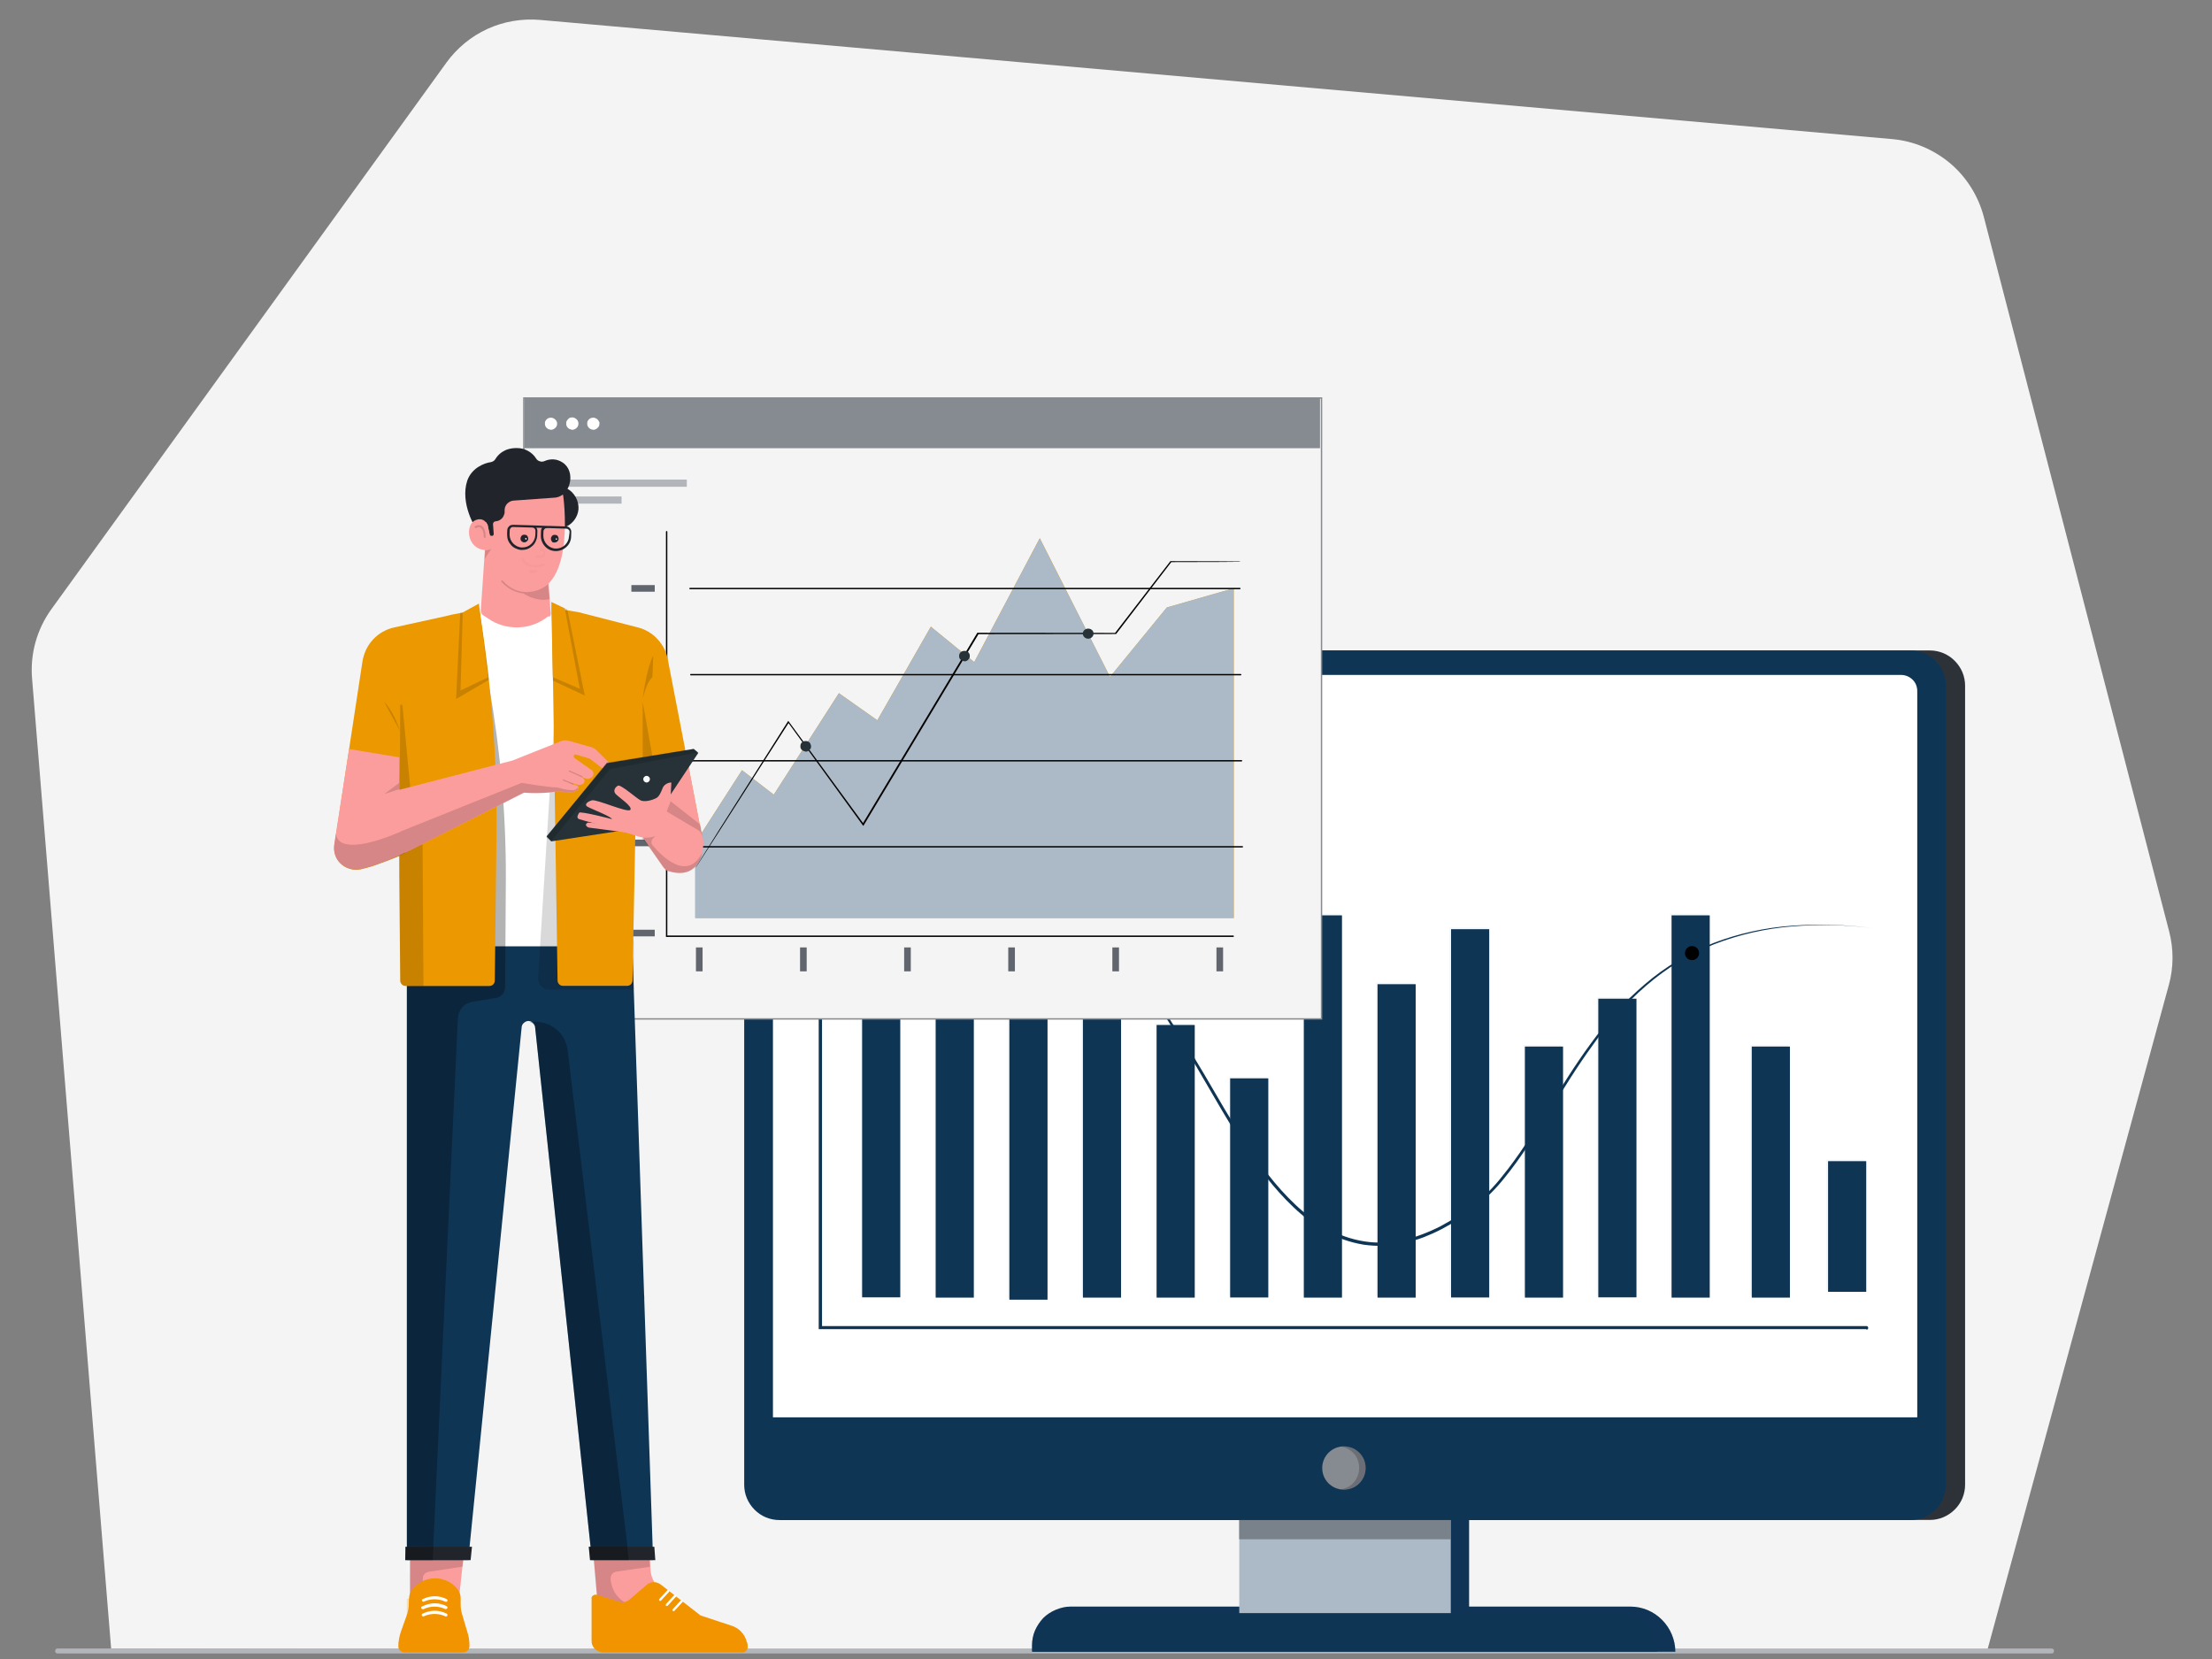 <?xml version="1.0" encoding="utf-8"?>
<!-- Generator: Adobe Illustrator 25.2.0, SVG Export Plug-In . SVG Version: 6.00 Build 0)  -->
<svg version="1.1" id="Layer_1" xmlns="http://www.w3.org/2000/svg" xmlns:xlink="http://www.w3.org/1999/xlink" x="0px" y="0px"
	 viewBox="0 0 1600 1200" style="enable-background:new 0 0 1600 1200;" xml:space="preserve">
<rect x="0" y="0" width="1600" height="1200" fill="#808080" stroke="none"/>
<style type="text/css">
	.st0{fill:#F4F4F4;}
	.st1{fill:#B2B6BB;}
	.st2{fill:#0F3555;}
	.st3{opacity:0.3;fill:#0F3555;enable-background:new    ;}
	.st4{fill:#21252B;}
	.st5{opacity:0.3;}
	.st6{opacity:0.3;fill:#ACB9C6;enable-background:new    ;}
	.st7{fill:#ACB9C6;}
	.st8{opacity:0.3;enable-background:new    ;}
	.st9{fill:#868A91;}
	.st10{opacity:0.2;enable-background:new    ;}
	.st11{fill:#FFFFFF;}
	.st12{opacity:0.2;}
	.st13{opacity:0.2;fill:#0F3555;enable-background:new    ;}
	.st14{fill:#F4F4F4;stroke:#868A91;stroke-miterlimit:10;}
	.st15{fill:#61656D;}
	.st16{fill:#EC9800;}
	.st17{fill:#263238;}
	.st18{fill:none;stroke:#000000;stroke-linecap:round;stroke-miterlimit:10;}
	.st19{opacity:0.2;fill:#F29400;enable-background:new    ;}
	.st20{opacity:0.2;fill:#FFFFFF;enable-background:new    ;}
	.st21{opacity:0.15;enable-background:new    ;}
	.st22{fill:#FC9D9D;}
	.st23{fill:#F29400;}
	.st24{opacity:0.5;fill:#F29400;enable-background:new    ;}
	.st25{opacity:0.15;}
	
		.st26{opacity:0.15;fill:none;stroke:#000000;stroke-width:0.9;stroke-linecap:round;stroke-miterlimit:10;enable-background:new    ;}
	.st27{fill:#FAFAFA;}
</style>
<path class="st0" d="M80.4,1192.6L23.2,490.8c-1.5-17.9,3.5-35.7,14-50.2L322.9,45.3c7.6-10.5,17.9-19,29.7-24.4
	c11.8-5.4,24.9-7.6,38-6.5l977.9,86.2c15.5,1.3,30.1,7.5,42.1,17.5c11.8,10,20.3,23.5,24.3,38.6L1569,673.7
	c3.3,12.7,3.3,26-0.2,38.7l-131.5,481.9L80.4,1192.6z"/>
<path class="st1" d="M1483.9,1196H41.7c-0.5,0-1-0.2-1.3-0.5c-0.4-0.4-0.5-0.8-0.5-1.3c0-0.5,0.2-1,0.5-1.3c0.4-0.4,0.8-0.5,1.3-0.5
	h1442.2c0.5,0,1,0.2,1.3,0.5c0.4,0.2,0.5,0.8,0.5,1.3c0,0.5-0.2,1-0.5,1.3C1485,1195.8,1484.3,1196,1483.9,1196z"/>
<path class="st2" d="M774.3,1162.1h404.9c8.6,0,16.9,3.4,23,9.6c6,6,9.6,14.4,9.6,23l0,0H746.5v-4.6c0-3.6,0.7-7.3,2.1-10.6
	c1.5-3.4,3.5-6.4,6-9.1c2.5-2.5,5.7-4.6,9.1-6S770.7,1162.1,774.3,1162.1z"/>
<path class="st3" d="M774.3,1162.1h404.9c8.6,0,16.9,3.4,23,9.6c6,6,9.6,14.4,9.6,23l0,0H746.5v-4.6c0-3.6,0.7-7.3,2.1-10.6
	c1.5-3.4,3.5-6.4,6-9.1c2.5-2.5,5.7-4.6,9.1-6S770.7,1162.1,774.3,1162.1z"/>
<path class="st2" d="M1062.6,1099.5h-153v78.8h153V1099.5z"/>
<path class="st4" d="M577.7,470.5h818.2c6.8,0,13.3,2.7,18,7.5c4.8,4.8,7.5,11.2,7.5,18v577.9c0,6.8-2.7,13.3-7.5,18
	c-4.8,4.8-11.2,7.5-18,7.5H577.7c-6.8,0-13.3-2.7-18-7.5c-4.8-4.8-7.5-11.2-7.5-18V496c0-6.8,2.7-13.3,7.5-18
	C564.4,473.1,570.9,470.5,577.7,470.5L577.7,470.5z"/>
<g class="st5">
	<path class="st6" d="M577.7,470.5h818.2c6.8,0,13.3,2.7,18,7.5c4.8,4.8,7.5,11.2,7.5,18v577.9c0,6.8-2.7,13.3-7.5,18
		c-4.8,4.8-11.2,7.5-18,7.5H577.7c-6.8,0-13.3-2.7-18-7.5c-4.8-4.8-7.5-11.2-7.5-18V496c0-6.8,2.7-13.3,7.5-18
		C564.4,473.1,570.9,470.5,577.7,470.5L577.7,470.5z"/>
</g>
<path class="st2" d="M563.8,470.5H1382c6.8,0,13.3,2.7,18,7.5c4.8,4.8,7.5,11.2,7.5,18v577.9c0,3.4-0.7,6.6-1.9,9.8
	c-1.3,3.1-3.1,5.9-5.6,8.3s-5.2,4.2-8.3,5.6c-3.1,1.3-6.4,1.9-9.8,1.9H563.8c-6.8,0-13.3-2.7-18-7.5c-4.8-4.8-7.5-11.2-7.5-18V496.1
	c0-6.8,2.7-13.3,7.5-18C550.5,473.1,557,470.5,563.8,470.5L563.8,470.5z"/>
<path class="st3" d="M1062.6,1099.5h-153v78.8h153V1099.5z"/>
<path class="st7" d="M1049.4,1099.5h-153v78.8h153V1099.5L1049.4,1099.5z"/>
<path class="st8" d="M1049.2,1099.5h-153v13.9h153V1099.5z"/>
<path class="st2" d="M774.8,1166.8h396.2c7.4,0,14.5,2.9,19.7,8.1c5.2,5.2,8.1,12.3,8.1,19.7H747c0-7.4,2.9-14.4,8.1-19.7
	C760.3,1169.7,767.4,1166.8,774.8,1166.8z"/>
<path class="st9" d="M972.1,1077.5c8.7,0,15.7-7,15.7-15.7c0-8.7-7-15.6-15.7-15.6s-15.7,7-15.7,15.6
	C956.3,1070.5,963.4,1077.5,972.1,1077.5z"/>
<path class="st10" d="M972.1,1046.2c-0.7,0-1.6,0.1-2.3,0.1c3.7,0.6,7.1,2.4,9.6,5.2s3.7,6.4,3.7,10.3c0,3.7-1.3,7.4-3.7,10.3
	c-2.4,2.8-5.8,4.7-9.6,5.2c0.7,0.1,1.6,0.1,2.3,0.1c4.1,0,8.1-1.7,11.1-4.6c2.9-2.9,4.6-6.9,4.6-11.1c0-4.1-1.7-8.1-4.6-11.1
	C980.2,1047.9,976.2,1046.2,972.1,1046.2L972.1,1046.2z"/>
<path class="st11" d="M570.8,488.2h804.3c3.1,0,6,1.2,8.3,3.4s3.4,5.2,3.4,8.3v525.3H559.1V500c0-3.1,1.2-6,3.4-8.3
	C564.7,489.5,567.7,488.2,570.8,488.2z"/>
<path class="st2" d="M651.2,630.4h-27.6v308h27.6V630.4z"/>
<path class="st2" d="M704.4,735.1h-27.6v203.5h27.6V735.1z"/>
<path class="st2" d="M757.7,668.7h-27.6v271.4h27.6V668.7z"/>
<path class="st2" d="M810.9,642.4h-27.6v296.2h27.6V642.4z"/>
<path class="st2" d="M864.2,741.4h-27.6v197.2h27.6V741.4z"/>
<path class="st2" d="M917.4,780h-27.6v158.5h27.6V780z"/>
<path class="st2" d="M970.7,662.1h-27.6v276.5h27.6V662.1z"/>
<path class="st2" d="M1024,711.9h-27.6v226.7h27.6V711.9z"/>
<path class="st2" d="M1077.2,672.1h-27.6v266.4h27.6V672.1z"/>
<path class="st2" d="M1130.6,757H1103v181.6h27.6V757z"/>
<path class="st2" d="M1236.7,662.1h-27.6v276.5h27.6V662.1z"/>
<path class="st2" d="M1349.9,839.9h-27.6v94.5h27.6V839.9z"/>
<path class="st2" d="M1294.7,757h-27.6v181.6h27.6V757z"/>
<path class="st2" d="M1183.7,722.4h-27.6v216h27.6V722.4z"/>
<g class="st12">
	<path class="st13" d="M650,629.3h-27.6v308H650V629.3z"/>
</g>
<g class="st12">
	<path class="st13" d="M703.3,733.9h-27.6v203.5h27.6V733.9z"/>
</g>
<g class="st12">
	<path class="st13" d="M756.5,667.5h-27.6v271.4h27.6V667.5z"/>
</g>
<g class="st12">
	<path class="st13" d="M809.8,641.2h-27.6v296.2h27.6V641.2z"/>
</g>
<g class="st12">
	<path class="st13" d="M863,740.2h-27.6v197.2H863V740.2z"/>
</g>
<g class="st12">
	<path class="st13" d="M916.3,778.9h-27.6v158.5h27.6V778.9z"/>
</g>
<g class="st12">
	<path class="st13" d="M969.5,660.9H942v276.5h27.6V660.9z"/>
</g>
<g class="st12">
	<path class="st13" d="M1022.8,710.7h-27.6v226.7h27.6V710.7z"/>
</g>
<g class="st12">
	<path class="st13" d="M1076,670.9h-27.6v266.4h27.6V670.9z"/>
</g>
<g class="st12">
	<path class="st13" d="M1129.3,755.8h-27.6v181.6h27.6V755.8z"/>
</g>
<g class="st12">
	<path class="st13" d="M1235.6,660.9H1208v276.5h27.6V660.9z"/>
</g>
<g class="st12">
	<path class="st13" d="M1348.6,838.7h-27.6v94.5h27.6V838.7z"/>
</g>
<g class="st12">
	<path class="st13" d="M1293.5,755.8H1266v181.6h27.6V755.8z"/>
</g>
<g class="st12">
	<path class="st13" d="M1182.7,721.3h-27.6v216h27.6V721.3z"/>
</g>
<path class="st2" d="M1349.6,961.4H592.2V567.1c0-0.1-0.1-0.4,0-0.6c0-0.2,0.1-0.4,0.2-0.5s0.2-0.2,0.5-0.4c0.1-0.1,0.4-0.1,0.5-0.1
	c0.2,0,0.4,0,0.5,0.1c0.1,0.1,0.4,0.2,0.5,0.4c0.1,0.1,0.2,0.4,0.2,0.5c0,0.2,0,0.4,0,0.6v392.1h755.1c0.1,0,0.4-0.1,0.6,0
	c0.2,0,0.4,0.1,0.5,0.2c0.1,0.1,0.2,0.2,0.4,0.5c0.1,0.1,0.1,0.4,0.1,0.6c0,0.2,0,0.4-0.1,0.6c-0.1,0.1-0.2,0.4-0.4,0.5
	c-0.1,0.1-0.4,0.2-0.5,0.2C1350,961.5,1349.9,961.5,1349.6,961.4L1349.6,961.4z"/>
<path class="st2" d="M639.1,714.1c2.9-3.9,6.2-7.4,9.8-10.6c1.8-1.6,3.6-3.3,5.6-4.6c1-0.7,1.9-1.5,2.9-2.2l3-2.1
	c8-5.6,16.4-10.2,25.4-13.9c17.9-7.6,37.4-11.1,56.8-10.3c19.5,1.2,38.3,7.3,54.9,17.8c2.2,1.2,4,2.7,6,4c1.9,1.3,4,2.8,5.8,4.4
	l5.7,4.6c1.8,1.6,3.5,3.3,5.3,5l2.7,2.5l2.5,2.7l5,5.3c1.6,1.8,3,3.7,4.6,5.6c1.6,1.8,3.1,3.7,4.5,5.7l4.2,5.9c0.7,1,1.5,1.9,2.1,3
	l1.9,3l7.9,12.2c2.5,4.1,5.2,8.1,7.7,12.2c2.5,4.1,5,8.3,7.5,12.5c9.8,16.7,19.3,33.5,29.9,49.6c10.5,16.1,22.1,31.7,36.1,44.9
	c6.9,6.6,14.6,12.3,23,17.2c8.3,4.7,17.4,7.9,26.8,9.4c9.4,1.5,19.1,1.1,28.4-1c4.7-1.1,9.3-2.4,13.7-4.1c4.5-1.7,8.8-3.6,13.1-5.8
	c8.5-4.5,16.6-9.7,24.2-15.5c7.5-6,14.3-12.8,20.2-20.3c12.2-14.9,22.4-31.3,32.5-47.8c10.2-16.4,20.3-32.9,31.8-48.5
	c5.7-7.9,11.8-15.4,18.3-22.6c6.4-7.3,13.4-14,20.8-20.3c14.7-12.7,31.6-22.7,49.7-29.9c18.1-6.9,37.2-11.1,56.6-12.5
	s38.7-0.8,57.9,1.6c-19.2-2.3-38.6-2.7-57.8-1.1s-38.2,5.9-56.2,12.9c-17.9,7.1-34.6,17.3-49.1,29.9c-7.4,6.3-14.1,13.1-20.6,20.3
	s-12.5,14.7-18,22.6c-11.4,15.6-21.4,32-31.6,48.5c-10.2,16.4-20.3,33-32.6,48c-6,7.6-13.1,14.5-20.6,20.7c-1.9,1.5-3.9,3-5.9,4.4
	l-3,2.1c-1,0.7-2.1,1.3-3,2.1c-4.1,2.7-8.3,5.1-12.6,7.4c-4.4,2.3-8.7,4.2-13.3,6c-4.6,1.7-9.3,3.1-14,4.2
	c-9.6,2.2-19.5,2.5-29.3,1.1c-9.7-1.6-19-4.8-27.6-9.8c-8.5-4.8-16.3-10.8-23.3-17.5c-14.1-13.4-25.8-29.1-36.4-45.3
	c-10.6-16.2-20.1-33.1-29.9-49.8c-2.4-4.2-4.8-8.3-7.4-12.5c-2.5-4.1-5.1-8.1-7.6-12.3l-7.7-12.2l-1.9-3.1c-0.6-1-1.5-1.9-2.1-2.9
	l-4.2-5.9c-1.3-1.9-2.9-3.7-4.5-5.7c-1.5-1.9-3-3.7-4.6-5.6l-4.8-5.3l-2.4-2.7l-2.7-2.5c-1.8-1.7-3.5-3.3-5.2-5l-5.6-4.6
	c-1.8-1.6-3.9-2.9-5.8-4.4c-1.9-1.5-3.9-2.9-5.9-4c-16.3-10.4-34.9-16.6-54.2-17.9c-19.3-1.1-38.6,2.3-56.5,9.7
	c-8.9,3.6-17.5,8.2-25.5,13.5l-3,2.1c-1,0.7-1.9,1.5-2.9,2.2c-1.9,1.5-3.7,3-5.6,4.6C645.5,706.7,642,710.2,639.1,714.1L639.1,714.1
	z"/>
<path d="M1223.9,694.5c2.8,0,5.1-2.3,5.1-5.1c0-2.8-2.3-5.1-5.1-5.1s-5.1,2.3-5.1,5.1C1218.7,692.2,1221,694.5,1223.9,694.5z"/>
<path class="st2" d="M1009.5,902.3c2.8,0,5.1-2.3,5.1-5.1s-2.3-5.1-5.1-5.1s-5.1,2.3-5.1,5.1S1006.6,902.3,1009.5,902.3z"/>
<path d="M797.5,690c2.8,0,5.1-2.3,5.1-5.1s-2.3-5.1-5.1-5.1s-5.1,2.3-5.1,5.1C792.3,687.7,794.6,690,797.5,690z"/>
<path class="st14" d="M955.9,287.9h-577V737h577V287.9z"/>
<path class="st1" d="M496.8,346.9h-93.4v5.2h93.4V346.9z"/>
<path class="st1" d="M449.6,359.1h-46.2v5.2h46.2V359.1z"/>
<path class="st15" d="M879.9,685.3v17.3h4.8v-17.3H879.9z"/>
<path class="st15" d="M804.6,685.3v17.3h4.8v-17.3H804.6z"/>
<path class="st15" d="M729.3,685.3v17.3h4.8v-17.3H729.3z"/>
<path class="st15" d="M654,685.3v17.3h4.8v-17.3H654z"/>
<path class="st15" d="M578.7,685.3v17.3h4.8v-17.3H578.7z"/>
<path class="st15" d="M503.4,685.3v17.3h4.8v-17.3H503.4z"/>
<path class="st15" d="M473.6,672.5h-16.9v4.8h16.9V672.5z"/>
<path class="st15" d="M473.6,607.3h-16.9v4.8h16.9V607.3z"/>
<path class="st15" d="M473.6,484.9h-16.9v4.8h16.9V484.9z"/>
<path class="st15" d="M473.6,423.2h-16.9v4.8h16.9V423.2z"/>
<path class="st15" d="M474.5,546.2h-16.9v4.8h16.9V546.2z"/>
<path class="st16" d="M502.9,664.1v-54.4l33.8-52.6l23,17.7l47.1-73.4l27.8,19.6l38.7-67.7l31.4,25.6l47.4-89.6l50.8,100.3
	l41.1-50.2l48.4-13.9v238.5H502.9z"/>
<path class="st7" d="M502.9,664.1v-54.4l33.8-52.6l23,17.7l47.1-73.4l27.8,19.6l38.7-67.7l31.4,25.6l47.4-89.6l50.8,100.3l41.1-50.2
	l48.4-13.9v238.5H502.9z"/>
<path d="M897.4,406.4h-0.8H894l-9.8,0.1l-37.1,0.1l0.2-0.1c-10.9,14.1-24.3,31.7-39.9,52l-0.1,0.1H807l-99.6,0.1l0.5-0.2L666,528.3
	l-41.1,68.4l-0.5,0.7l-0.5-0.7L570,522.5h0.7l-49.2,76.8c-5.9,9.2-10.5,16.3-13.7,21.3l-3.6,5.6c-0.8,1.2-1.3,1.8-1.3,1.8
	s0.4-0.7,1.2-1.9l3.5-5.7l13.4-21.4l48.8-77l0.4-0.6l0.4,0.6l54.2,74.1h-1l41.1-68.4l41.9-69.8l0.1-0.2h0.4l99.6,0.1l-0.4,0.1
	l40-51.9l0.1-0.1h0.1l37.1,0.1l9.8,0.1h2.5C897.1,406.3,897.4,406.4,897.4,406.4z"/>
<path class="st17" d="M586.7,539.6c0,0.7-0.1,1.6-0.6,2.2c-0.4,0.6-1,1.2-1.7,1.5c-0.7,0.4-1.5,0.5-2.2,0.2c-0.7-0.1-1.5-0.5-2.1-1
	c-0.6-0.5-1-1.2-1.1-1.9c-0.1-0.7-0.1-1.6,0.2-2.3c0.2-0.7,0.7-1.3,1.5-1.7c0.6-0.5,1.3-0.6,2.2-0.6c1,0,1.9,0.4,2.7,1.1
	C586.2,537.8,586.5,538.7,586.7,539.6z"/>
<path class="st17" d="M701.5,474.3c0,0.7-0.1,1.6-0.6,2.2s-1,1.2-1.7,1.5c-0.7,0.4-1.5,0.4-2.2,0.2c-0.7-0.1-1.5-0.5-2.1-1
	c-0.6-0.5-1-1.2-1.1-1.9c-0.1-0.7-0.1-1.6,0.2-2.2c0.2-0.7,0.7-1.3,1.5-1.7c0.6-0.5,1.3-0.6,2.2-0.6c0.5,0,1,0.1,1.5,0.2
	c0.5,0.1,0.8,0.5,1.2,0.8c0.4,0.4,0.6,0.7,0.8,1.2C701.4,473.4,701.5,473.9,701.5,474.3L701.5,474.3z"/>
<path class="st17" d="M787.1,462c2.1,0,3.9-1.7,3.9-3.7c0-2.1-1.7-3.6-3.9-3.6c-2.2,0-3.9,1.7-3.9,3.6
	C783.2,460.3,785,462,787.1,462z"/>
<path class="st18" d="M482.2,384.6v292.6H892"/>
<path class="st18" d="M499.1,425.7h397.7"/>
<path class="st18" d="M499.7,488h397.7"/>
<path class="st18" d="M500.3,550.3h397.7"/>
<path class="st18" d="M500.9,612.5h397.7"/>
<path class="st9" d="M954.9,287.9H379.4v36.3h575.4V287.9z"/>
<path class="st11" d="M403,306.4c0,0.8-0.2,1.7-0.7,2.4c-0.5,0.7-1.2,1.3-2.1,1.7c-0.8,0.4-1.7,0.5-2.5,0.2
	c-0.8-0.1-1.7-0.6-2.3-1.2s-1.1-1.5-1.2-2.3c-0.1-0.8-0.1-1.8,0.2-2.5c0.4-0.8,1-1.5,1.7-1.9c0.7-0.5,1.6-0.7,2.4-0.7
	c0.6,0,1.2,0.1,1.7,0.4c0.5,0.2,1.1,0.6,1.5,1c0.4,0.4,0.7,0.8,1,1.5C402.9,305.3,403,305.8,403,306.4L403,306.4z"/>
<path class="st11" d="M418.4,306.4c0,0.8-0.2,1.7-0.7,2.4c-0.5,0.7-1.2,1.3-2.1,1.7s-1.7,0.5-2.5,0.2c-0.8-0.2-1.7-0.6-2.3-1.2
	s-1.1-1.5-1.2-2.3c-0.1-0.8-0.1-1.8,0.2-2.5c0.4-0.8,1-1.5,1.7-2.1c0.7-0.5,1.6-0.7,2.4-0.7c0.6,0,1.2,0.1,1.7,0.4
	c0.5,0.2,1.1,0.6,1.5,1c0.4,0.4,0.7,0.8,1,1.5C418.3,305.3,418.4,305.8,418.4,306.4L418.4,306.4z"/>
<path class="st11" d="M433.6,306.4c0,0.8-0.2,1.7-0.7,2.4c-0.5,0.7-1.2,1.3-2.1,1.7c-0.8,0.4-1.7,0.5-2.5,0.2
	c-0.8-0.1-1.7-0.6-2.3-1.2s-1.1-1.5-1.2-2.3c-0.1-0.8-0.1-1.8,0.2-2.5c0.4-0.8,1-1.5,1.7-1.9c0.7-0.5,1.6-0.7,2.4-0.7
	c0.6,0,1.2,0.1,1.7,0.4c0.5,0.2,1.1,0.6,1.5,1c0.4,0.4,0.7,0.8,1,1.5C433.6,305.3,433.7,305.8,433.6,306.4L433.6,306.4z"/>
<path class="st19" d="M314.9,1156.4h-20.7v18.7h20.7V1156.4z"/>
<path class="st20" d="M314.9,1118.8h-20.7v18.7h20.7V1118.8z"/>
<path class="st20" d="M314.9,1062.5h-20.7v18.7h20.7V1062.5z"/>
<path class="st19" d="M332.5,1175.2h-20.7v18.7h20.7V1175.2z"/>
<path class="st20" d="M332.5,1100.1h-20.7v18.7h20.7V1100.1z"/>
<path class="st20" d="M332.5,1081.2h-20.7v18.7h20.7V1081.2z"/>
<path class="st20" d="M332.5,1137.6h-20.7v18.7h20.7V1137.6z"/>
<path class="st1" d="M460,944.5c1.2,0,2.4-0.4,3.4-1c1-0.6,1.8-1.6,2.2-2.7c0.5-1.1,0.6-2.3,0.4-3.5c-0.2-1.2-0.8-2.3-1.7-3.1
	c-0.8-0.8-1.9-1.5-3.1-1.7s-2.4-0.1-3.5,0.4c-1.1,0.5-2.1,1.2-2.7,2.2c-0.6,1-1,2.2-1,3.4c0,1.6,0.6,3.1,1.8,4.2
	C456.8,943.8,458.3,944.5,460,944.5z"/>
<path class="st21" d="M457.7,938.3c0-1.2,0.4-2.5,1.1-3.5c0.7-1.1,1.8-1.8,3-2.2c-0.6-0.2-1.3-0.4-1.9-0.4c-1.6,0-3.1,0.6-4.4,1.8
	c-1.1,1.1-1.8,2.7-1.8,4.4c0,1.6,0.6,3.1,1.8,4.4c1.1,1.1,2.7,1.8,4.4,1.8c0.7,0,1.3-0.1,1.9-0.4c-1.2-0.5-2.2-1.2-2.9-2.2
	S457.7,939.5,457.7,938.3z"/>
<path class="st1" d="M460,1038.4c1.2,0,2.4-0.4,3.4-1c1-0.7,1.8-1.6,2.2-2.7c0.5-1.1,0.6-2.3,0.4-3.5c-0.2-1.2-0.8-2.3-1.7-3.1
	s-1.9-1.5-3.1-1.7s-2.4-0.1-3.5,0.4c-1.1,0.5-2.1,1.2-2.7,2.2c-0.6,1-1,2.2-1,3.4c0,1.6,0.6,3.1,1.8,4.2
	C456.8,1037.8,458.3,1038.4,460,1038.4L460,1038.4z"/>
<path class="st21" d="M457.7,1032.4c0-1.2,0.4-2.5,1.1-3.5c0.7-1,1.8-1.8,3-2.2c-0.6-0.2-1.3-0.4-1.9-0.4c-0.8,0-1.7,0.2-2.5,0.6
	c-0.7,0.4-1.5,1-2.1,1.6s-1,1.5-1.2,2.3c-0.2,0.8-0.2,1.7-0.1,2.5c0.1,0.8,0.5,1.7,1,2.4c0.5,0.7,1.1,1.3,1.8,1.8
	c0.7,0.5,1.6,0.7,2.4,0.8c0.8,0.1,1.7,0,2.5-0.2c-1.2-0.4-2.2-1.2-3-2.2C458.1,1034.9,457.7,1033.6,457.7,1032.4L457.7,1032.4z"/>
<path class="st22" d="M433.2,1170.3l75.9,1.8l-30.2-21.6c-2.5-1.8-4.6-4.1-6-6.8c-1.5-2.7-2.3-5.7-2.4-8.7l-1.1-23.7l-41.2,0.1
	L433.2,1170.3z"/>
<path class="st21" d="M441.7,1142.6v-0.5c-0.1-1.3,0.2-2.5,1-3.5s1.9-1.7,3.1-1.8l24.2-3.5l-0.2-4.8h-40.4l3.6,40.3l33.1-3.6
	l-10.9-4.4c-3.7-1.5-6.9-4-9.3-7.1C443.5,1150.4,442.1,1146.6,441.7,1142.6L441.7,1142.6z"/>
<path class="st22" d="M296.5,1169h34.1l6.3-57.8l-40.4,0.1L296.5,1169z"/>
<path class="st21" d="M305.1,1159.2l0.8-17.8c0-1.1,0.5-2.2,1.3-3c0.7-0.8,1.8-1.3,2.9-1.5l24.5-3.7l0.6-5l-38.4,0.1l-0.1,41
	L305.1,1159.2z"/>
<path class="st2" d="M294.3,656.2v472.2h44.4l38.6-385c0-1.3,0.5-2.5,1.5-3.4s2.2-1.5,3.4-1.5s2.5,0.5,3.4,1.5c1,1,1.5,2.2,1.5,3.4
	l41.1,385h44.2l-16-472.2H294.3z"/>
<path class="st23" d="M299.2,1148.6l1.1-1.1c4-3.9,9.3-5.9,14.7-5.9c5.4,0.1,10.8,2.3,14.6,6.3l0.6,0.7c1.9,2.1,3,4.7,3,7.5v4.5
	c0,2.5,0.4,5.2,1.2,7.6l3.6,12.1c1,2.9,1.5,5.9,1.5,9.1v1.6c0,1.2-0.6,2.3-1.5,3c-0.8,0.7-1.9,1.2-3.1,1.2h-42.1
	c-0.6,0-1.2-0.1-1.7-0.2c-0.5-0.2-1.1-0.5-1.5-0.8c-0.5-0.4-0.7-0.8-1-1.3c-0.2-0.5-0.4-1.1-0.4-1.7v-0.6c0-3.5,0.6-7,1.8-10.4
	l4.2-11.8c1-2.7,1.5-5.6,1.5-8.5l0.1-3.4C296,1153.3,297.1,1150.6,299.2,1148.6L299.2,1148.6z"/>
<path class="st4" d="M293.1,1128.5h47.3l1-9.7h-48.1L293.1,1128.5z"/>
<path class="st8" d="M293.1,1128.5H313l0.5-9.7h-20.2L293.1,1128.5z"/>
<path class="st24" d="M288.3,1190.2v0.6c0,1.2,0.6,2.3,1.5,3c0.8,0.8,1.9,1.2,3.1,1.2h41.9c0.6,0,1.2,0,1.7-0.2
	c0.5-0.2,1.1-0.5,1.5-0.8c0.5-0.4,0.7-0.8,1-1.5c0.2-0.5,0.4-1.1,0.4-1.7v-1.6c0-0.6,0-1.2-0.1-1.7h-51v2.7H288.3z"/>
<path class="st23" d="M427.9,1156.9v29.6c0,1.1,0.2,2.3,0.6,3.3c0.5,1.1,1.1,2.1,1.8,2.8c0.8,0.8,1.8,1.5,2.8,1.9
	c1.1,0.5,2.2,0.6,3.3,0.6H537c1,0,1.9-0.4,2.5-1.1c0.7-0.7,1.1-1.6,1.1-2.5c0-3.4-1.1-6.8-3.1-9.6c-2.1-2.8-4.8-4.8-8.1-5.9
	l-22.7-7.5l-28.8-22.4c-1.5-1.1-3.3-1.7-5.1-1.7s-3.6,0.7-5,1.9l-12.7,10.9c-1,0.8-2.1,1.3-3.3,1.6s-2.4,0.2-3.6-0.1l-16.2-5.1
	c-0.5-0.1-1.1-0.2-1.6-0.1s-1,0.2-1.5,0.6c-0.5,0.4-0.7,0.7-1,1.2C427.8,1155.8,427.9,1156.3,427.9,1156.9z"/>
<path class="st23" d="M436.6,1195.1h100.6c1,0,1.9-0.4,2.5-1.1c0.7-0.7,1.1-1.6,1.1-2.5c0-1.2-0.1-2.4-0.5-3.6H428
	c0.4,2.1,1.3,3.9,2.9,5.2C432.6,1194.4,434.6,1195.1,436.6,1195.1L436.6,1195.1z"/>
<path class="st11" d="M477.5,1158c-0.2,0-0.4-0.1-0.6-0.2c-0.1-0.1-0.2-0.4-0.2-0.6c0-0.2,0.1-0.5,0.2-0.6l6-6.5
	c0.1-0.1,0.4-0.2,0.6-0.2c0.2,0,0.5,0.1,0.6,0.2c0.1,0.1,0.2,0.4,0.2,0.6s-0.1,0.5-0.2,0.6l-6,6.5
	C478,1157.9,477.7,1157.9,477.5,1158z"/>
<path class="st11" d="M482.3,1161.7c-0.2,0-0.4-0.1-0.6-0.2c-0.1-0.1-0.2-0.4-0.2-0.6s0.1-0.5,0.2-0.6l6-6.5
	c0.1-0.1,0.2-0.1,0.2-0.2c0.1,0,0.2-0.1,0.4-0.1c0.1,0,0.2,0,0.4,0.1c0.1,0,0.2,0.1,0.2,0.2c0.1,0.1,0.1,0.2,0.2,0.2
	c0,0.1,0.1,0.2,0.1,0.4c0,0.1,0,0.2-0.1,0.4c0,0.1-0.1,0.2-0.2,0.2l-6,6.5C482.8,1161.6,482.6,1161.6,482.3,1161.7z"/>
<path class="st11" d="M487.2,1165.4c-0.2,0-0.5-0.1-0.6-0.2c-0.1-0.1-0.2-0.4-0.2-0.6c0-0.2,0.1-0.5,0.2-0.6l6-6.5
	c0.1-0.1,0.4-0.2,0.6-0.2c0.2,0,0.5,0.1,0.6,0.2c0.1,0.1,0.2,0.4,0.2,0.6c0,0.2-0.1,0.5-0.2,0.6l-6,6.5
	C487.6,1165.4,487.4,1165.5,487.2,1165.4L487.2,1165.4z"/>
<path class="st11" d="M322.5,1158.6c-0.1,0-0.4,0-0.5-0.1c-2.4-1.2-5.1-1.7-7.7-1.7c-2.7,0-5.3,0.6-7.7,1.7c-0.2,0.1-0.5,0.1-0.7,0
	c-0.2-0.1-0.5-0.2-0.6-0.5c-0.1-0.2-0.1-0.5-0.1-0.7c0-0.2,0.2-0.5,0.5-0.6c2.7-1.3,5.7-2.1,8.7-2.1s6,0.7,8.7,2.1
	c0.2,0.1,0.4,0.4,0.5,0.6c0.1,0.2,0.1,0.5,0,0.8c-0.1,0.2-0.2,0.4-0.5,0.5C322.9,1158.5,322.7,1158.6,322.5,1158.6z"/>
<path class="st11" d="M322.5,1163.9c-0.1,0-0.4,0-0.5-0.1c-2.4-1.1-5.1-1.7-7.7-1.7c-2.7,0-5.3,0.6-7.7,1.7
	c-0.1,0.1-0.2,0.2-0.4,0.2c-0.1,0-0.4,0.1-0.5,0c-0.1,0-0.4-0.1-0.5-0.2c-0.1-0.1-0.2-0.2-0.4-0.4s-0.1-0.2-0.1-0.5
	c0-0.1,0-0.4,0.1-0.5s0.1-0.2,0.4-0.4c0.1-0.1,0.2-0.1,0.5-0.2c2.7-1.3,5.7-2.1,8.7-2.1s6,0.7,8.7,2.1c0.2,0.1,0.4,0.4,0.5,0.6
	s0.1,0.5,0,0.8c-0.1,0.2-0.2,0.4-0.5,0.4C322.9,1163.9,322.7,1163.9,322.5,1163.9L322.5,1163.9z"/>
<path class="st11" d="M322.5,1169.2c-0.1,0-0.4,0-0.5-0.1c-2.4-1.2-5.1-1.7-7.7-1.7c-2.7,0-5.3,0.6-7.7,1.7c-0.1,0-0.2,0.1-0.4,0.1
	c-0.1,0-0.2,0-0.4,0c-0.1,0-0.2-0.1-0.4-0.2c-0.1-0.1-0.2-0.2-0.2-0.4c-0.1-0.1-0.1-0.2-0.1-0.4c0-0.1,0-0.2,0-0.4s0.1-0.2,0.2-0.4
	c0.1-0.1,0.2-0.2,0.4-0.2c2.7-1.3,5.7-2.1,8.7-2.1s6,0.7,8.7,2.1c0.2,0.1,0.4,0.4,0.5,0.6c0.1,0.2,0.1,0.5,0,0.8
	c-0.1,0.2-0.2,0.4-0.5,0.5C322.9,1169.2,322.7,1169.2,322.5,1169.2z"/>
<path class="st8" d="M454.4,1123.1l-43.8-363.5c-0.7-5.7-3.4-10.9-7.6-14.6c-4.2-3.7-9.7-5.8-15.4-5.9h-5.4c1.2,0,2.4,0.5,3.3,1.3
	c0.8,0.8,1.5,1.9,1.6,3.1l40.9,383L454.4,1123.1z"/>
<path class="st4" d="M426.8,1128.5H474l-0.7-9.7h-47.4L426.8,1128.5z"/>
<path class="st11" d="M346.8,443.9l27.1-6.4l31.6,8.5v238.5h-64L346.8,443.9z"/>
<path class="st8" d="M426.8,1128.5h28l-1.1-9.7h-27.9L426.8,1128.5z"/>
<path class="st22" d="M353.1,447.4c6.4,4.5,14,6.6,21.9,6.4c7.7-0.2,15.2-3,21.4-7.9h1.2c1.3-1.1,0.7-2.9,0.5-4.6l-1.7-27.1
	c0.6-2.7,1-5.3,0.8-8c0.5-13.7,1.7-26.1,1.7-26.1s-45.5-28.5-47.3,6.3l-0.7,9.1l-3.1,45.7c0,1.2,0.4,2.5,1.2,3.5L353.1,447.4z"/>
<path class="st4" d="M403,382.3c3,0,6-0.8,8.6-2.5c2.5-1.7,4.5-4.1,5.7-6.9c1.2-2.8,1.5-5.9,0.8-8.8c-0.6-3-2.1-5.7-4.2-7.9
	s-4.8-3.6-7.9-4.2c-3-0.6-6-0.2-8.9,0.8c-2.8,1.2-5.2,3.1-6.9,5.7c-1.7,2.5-2.5,5.6-2.5,8.6c0,2.1,0.4,4,1.2,5.9
	c0.7,1.8,1.9,3.5,3.4,5c1.5,1.5,3.1,2.5,5,3.4C398.9,382,401,382.3,403,382.3L403,382.3z"/>
<path class="st22" d="M407.3,357.9c0,0,10,68.9-25,70.4c-30.3,1.3-29.4-45.7-29.4-45.7l4.2-30.1L407.3,357.9z"/>
<path class="st4" d="M402.1,359.9l-30.7,2.2c-1.8,0.1-3.5,1.1-4.7,2.4s-1.8,3.1-1.7,5.1c0.1,1,0,1.8-0.4,2.7
	c-0.2,0.8-0.7,1.7-1.3,2.4s-1.3,1.2-2.2,1.7c-0.8,0.4-1.7,0.6-2.7,0.7c-0.5,0.1-1,0.2-1.3,0.7c-0.4,0.4-0.5,0.8-0.5,1.3l0.5,6.8
	c0,0.2,0,0.4,0,0.6c0,0.2-0.1,0.4-0.2,0.6c-0.1,0.1-0.4,0.2-0.5,0.4c-0.2,0.1-0.4,0.1-0.6,0.1c-0.4,0-0.7-0.1-1.1-0.2
	c-0.4-0.1-0.5-0.6-0.6-1l-1.3-6.5l-1.3-2.2l-7.3,4.5c0,0-11.7-18-6.2-34.6c3.3-9.3,12.5-12.7,16.9-13.3c0.7-0.1,1.3-0.4,1.9-0.7
	c0.6-0.4,1.1-0.8,1.5-1.5c1.8-3,6.2-8.2,15.8-8c2.8,0,5.4,0.7,7.9,2.1c2.4,1.3,4.5,3.3,5.9,5.6c0.6,1,1.6,1.6,2.7,1.9
	c1.1,0.4,2.3,0.2,3.3-0.2c2.1-1,4.4-1.3,6.6-1.2c2.3,0.1,4.5,1,6.4,2.2C416.8,340.9,412.8,358.2,402.1,359.9z"/>
<path class="st21" d="M351,397.8c0,0,2.9,0.2,4.5-1l-5,7.6L351,397.8z"/>
<path class="st22" d="M352.7,379.8c0,0-2.3-6.3-8.9-3.5c-7.6,3.4-6,20.6,6.8,21.5c6.6,0.6,5.3-3.4,4.2-8.6L352.7,379.8z"/>
<path class="st21" d="M343.5,380.8c0.5-0.4,1.1-0.7,1.7-0.8c0.6-0.1,1.3-0.2,1.9-0.1c0.6,0.1,1.2,0.5,1.7,0.8c0.5,0.4,0.8,1,1.2,1.5
	c0.8,1.5,1.2,3,1.2,4.7l0.1,1.5c0,0.2-0.1,0.4-0.2,0.5c-0.1,0.1-0.4,0.2-0.5,0.2c-0.2,0-0.4-0.1-0.5-0.2c-0.1-0.1-0.2-0.2-0.2-0.5
	l-0.1-1.5c0-1.3-0.4-2.7-1-3.9c-0.4-0.7-1.1-1.3-1.8-1.7c-0.8-0.1-1.7,0.1-2.4,0.6c-0.1,0.1-0.4,0.1-0.6,0.1c-0.2,0-0.4-0.1-0.5-0.4
	C343.1,381.6,343.2,381.1,343.5,380.8z"/>
<path class="st21" d="M397.5,433.4l-1.1-10.9c-2.9,3-11.2,7.4-20.7,5.1c-4.7-1.2-8.9-3.9-12.1-7.6c0-0.1-0.1-0.1-0.2-0.1
	c-0.1,0-0.1-0.1-0.2-0.1c-0.1,0-0.2,0-0.2,0c-0.1,0-0.1,0.1-0.2,0.1c-0.1,0-0.1,0.1-0.2,0.2c0,0.1-0.1,0.1-0.1,0.2s0,0.2,0,0.2
	c0,0.1,0.1,0.1,0.1,0.2c4.1,4.7,9.8,7.9,16.1,8.6c2.8,1.9,5.8,3.1,9.1,3.9C390.8,434,394.2,434.1,397.5,433.4L397.5,433.4z"/>
<g class="st25">
	<path class="st21" d="M388,414.1C388,414.3,387.9,414.3,388,414.1c-2.9,0.2-4.2,0.4-4.2,0.4c-0.2,0-0.5-0.1-0.7-0.2
		c-0.2-0.1-0.2-0.4-0.4-0.6c0-0.1,0-0.2,0-0.4s0.1-0.2,0.2-0.4c0.1-0.1,0.2-0.1,0.2-0.2c0.1,0,0.2-0.1,0.4-0.1l4.1-0.4
		c0.2,0,0.5,0,0.6,0.2c0.2,0.1,0.4,0.4,0.4,0.6C388.9,413.7,388.5,414.1,388,414.1z"/>
</g>
<g class="st25">
	<path class="st21" d="M389.6,410.2c-7.6,1.1-11-3-12.2-5.1c-0.1-0.2-0.1-0.5-0.1-0.7c0.1-0.2,0.2-0.5,0.4-0.5
		c0.2-0.1,0.5-0.1,0.7-0.1c0.2,0.1,0.5,0.2,0.5,0.5c1.1,2.1,5,6.3,14,3.4c0.1,0,0.2-0.1,0.4-0.1c0.1,0,0.2,0,0.4,0.1
		c0.1,0,0.2,0.1,0.2,0.2c0.1,0.1,0.1,0.2,0.2,0.4c0,0.1,0,0.2,0,0.4s0,0.2-0.1,0.4c0,0.1-0.1,0.2-0.2,0.2c-0.1,0.1-0.2,0.1-0.4,0.1
		C392.3,409.7,390.9,409.9,389.6,410.2L389.6,410.2z"/>
</g>
<path class="st4" d="M379.2,392.3c0.6,0,1.1-0.1,1.6-0.5c0.5-0.4,0.8-0.7,1.1-1.2c0.2-0.5,0.2-1.1,0.1-1.6c-0.1-0.5-0.4-1.1-0.7-1.5
	c-0.4-0.4-0.8-0.6-1.5-0.7c-0.5-0.1-1.1,0-1.6,0.1c-0.5,0.2-1,0.6-1.2,1.1c-0.4,0.5-0.5,1-0.5,1.6c0,0.7,0.2,1.5,0.8,1.9
	C377.8,392,378.4,392.3,379.2,392.3L379.2,392.3z"/>
<path class="st11" d="M380.4,390.3c0.1,0,0.2-0.1,0.4-0.2c0.1-0.1,0.1-0.2,0.1-0.4c0-0.1,0-0.2-0.1-0.4c-0.1-0.1-0.2-0.1-0.4-0.2
	c-0.1,0-0.2,0.1-0.4,0.2c-0.1,0.1-0.1,0.2-0.1,0.4s0,0.2,0.1,0.4C380.1,390.2,380.2,390.3,380.4,390.3L380.4,390.3z"/>
<path class="st4" d="M401.2,392.4c0.6,0,1.1-0.1,1.6-0.5c0.5-0.4,0.8-0.7,1.1-1.2c0.2-0.5,0.2-1.1,0.1-1.6c-0.1-0.5-0.4-1.1-0.7-1.5
	s-0.8-0.6-1.5-0.7c-0.6-0.1-1.1,0-1.6,0.1c-0.5,0.2-1,0.6-1.2,1.1c-0.4,0.5-0.5,1-0.5,1.6c0,0.4,0.1,0.7,0.2,1.1s0.4,0.6,0.6,1
	c0.2,0.4,0.6,0.5,1,0.6C400.5,392.4,400.8,392.4,401.2,392.4z"/>
<path class="st11" d="M402.4,390.4c0.1,0,0.2,0,0.4-0.1c0.1-0.1,0.1-0.2,0.1-0.4c0-0.1,0-0.1,0-0.2c0-0.1-0.1-0.1-0.1-0.2l-0.1-0.1
	c-0.1,0-0.1,0-0.2,0s-0.2,0-0.4,0.1s-0.1,0.2-0.1,0.4s0.1,0.2,0.1,0.4C402.2,390.3,402.3,390.4,402.4,390.4L402.4,390.4z"/>
<g class="st25">
	<path class="st21" d="M391.7,403.4l-3.6,0.2c-0.2,0-0.4-0.1-0.6-0.2c-0.1-0.1-0.2-0.4-0.4-0.6c0-0.2,0.1-0.4,0.2-0.6
		c0.1-0.1,0.4-0.2,0.6-0.4l3.6-0.2c0.2,0,0.5,0,0.6-0.1c0.2-0.1,0.4-0.2,0.6-0.4c0.1-0.1,0.2-0.4,0.4-0.6c0.1-0.2,0.1-0.5,0.1-0.7
		c0-0.2-0.1-0.5-0.1-0.6c-0.1-0.2-0.2-0.4-0.5-0.5c-0.1-0.1-0.4-0.2-0.6-0.4c-0.2-0.1-0.5-0.1-0.7,0c-0.2,0-0.4-0.1-0.6-0.2
		c-0.1-0.1-0.2-0.4-0.4-0.5c-0.1-0.5,0.4-0.7,0.7-0.8c0.8,0,1.7,0.2,2.4,0.8c0.6,0.6,1.1,1.3,1.2,2.2c0,0.8-0.2,1.8-0.8,2.4
		C393.3,402.8,392.5,403.3,391.7,403.4L391.7,403.4z"/>
</g>
<path class="st4" d="M409.4,380.8l-12.1-0.4h-1.7l-10.6-0.4h-0.1l-13.7-0.4c-0.5,0-1.1,0.1-1.6,0.2c-0.5,0.2-1,0.5-1.3,0.8
	c-0.4,0.4-0.7,0.8-1,1.3c-0.2,0.5-0.4,1-0.4,1.6l-0.1,3.1c0,1.5,0.2,2.9,0.7,4.2c0.5,1.3,1.3,2.5,2.3,3.6c1,1.1,2.2,1.9,3.5,2.4
	c1.3,0.6,2.7,1,4.1,1c1.5,0,2.9-0.2,4.2-0.7c1.3-0.5,2.5-1.3,3.6-2.3c1.1-1,1.9-2.2,2.4-3.5c0.6-1.3,1-2.7,1-4.1l0.1-3.1
	c0-0.8-0.2-1.8-0.8-2.4l4.2,0.1c-0.6,0.7-0.8,1.6-0.8,2.4l-0.1,3.1c-0.1,2.9,1,5.7,3,7.9c1.9,2.1,4.7,3.4,7.6,3.4
	c2.9,0.1,5.7-1,7.9-3c2.1-1.9,3.4-4.7,3.4-7.6l0.1-3.1c0-0.5,0-1.1-0.2-1.6c-0.2-0.5-0.5-1-0.8-1.3c-0.4-0.4-0.8-0.7-1.3-1
	C410.4,380.8,409.9,380.8,409.4,380.8L409.4,380.8z M387.3,384l-0.1,3.1c-0.1,2.4-1.2,4.7-3,6.4c-1.8,1.7-4.1,2.5-6.5,2.5
	s-4.7-1.1-6.4-2.8c-1.7-1.7-2.7-4.1-2.7-6.5l0.1-3.1c0-0.4,0.1-0.6,0.2-1c0.1-0.2,0.4-0.6,0.6-0.8c0.2-0.2,0.5-0.4,0.8-0.5
	s0.6-0.1,1-0.1l13.7,0.4h0.1c0.6,0,1.2,0.4,1.6,0.7C387.1,382.8,387.3,383.4,387.3,384z M411.6,387.9c-0.1,2.4-1.2,4.7-3,6.4
	c-1.8,1.7-4.1,2.5-6.5,2.5c-2.4,0-4.7-1.1-6.4-2.8c-1.7-1.7-2.7-4.1-2.7-6.5l0.1-3.1c0-0.4,0.1-0.6,0.2-1c0.1-0.2,0.4-0.6,0.6-0.8
	s0.5-0.4,0.8-0.5c0.4-0.1,0.6-0.1,1-0.1h1.7l12.2,0.4c0.4,0,0.6,0.1,1,0.2c0.2,0.1,0.6,0.4,0.8,0.6s0.4,0.5,0.5,0.8
	c0.1,0.4,0.1,0.6,0.1,1L411.6,387.9z"/>
<path class="st21" d="M403.6,477.7l-14.4,229.9c0,1.1,0.2,2.2,0.6,3.1c0.4,1,1,1.9,1.7,2.7c0.7,0.7,1.7,1.3,2.7,1.8
	c1,0.4,2.1,0.6,3.1,0.6h61.2v-34.8L403.6,477.7z"/>
<path class="st8" d="M354.1,498.3l-23.3,170.9V693l-36.5-0.5v426l19.1,0.1l17.3-371.3l0.5-10.6c0.1-2.9,1.2-5.7,3.1-8
	c1.9-2.2,4.6-3.6,7.5-4.1l15.1-2.5c1.1,0,2.2-0.2,3.3-0.6c1.1-0.5,1.9-1.1,2.8-1.8c0.8-0.8,1.5-1.7,1.8-2.8c0.4-1.1,0.6-2.2,0.6-3.3
	l0.5-78.9C366,589,362,543.3,354.1,498.3L354.1,498.3z"/>
<path class="st16" d="M418.4,442.8l42.1,10.8c5.7,1.3,10.9,4.2,14.9,8.5c4,4.2,6.8,9.6,7.7,15.2l24.7,127.9l-48.2-4.8l-2.1,108.8
	c0,1.1-0.5,2.1-1.2,2.8c-0.7,0.7-1.7,1.1-2.8,1.1h-46.2c-1.1,0-2.1-0.4-2.8-1.1c-0.7-0.7-1.2-1.7-1.2-2.8l-4.1-269.6L418.4,442.8z"
	/>
<path class="st16" d="M346.8,441.5c8.8,53.9,12.9,108.4,12.3,163.1l-1.2,104.7c0,1.1-0.5,2.1-1.2,2.8c-0.7,0.7-1.7,1.1-2.8,1.1
	h-60.4c-1.1,0-2.1-0.4-2.8-1.1c-0.7-0.7-1.2-1.7-1.2-2.8l-0.7-90.1l-19.2,7.3l-7.7,2.1c-9.6,2.5-19.5-4.1-20.1-13.9
	c-0.1-1.1,0-2.3,0.1-3.4l20.3-133c1-5.9,3.6-11.5,7.7-15.8c4.1-4.4,9.4-7.4,15.4-8.7l35.1-7.7C329,443.9,337.9,442.4,346.8,441.5
	L346.8,441.5z"/>
<path class="st22" d="M465.3,600.6l42.6,4.8l-12-62.4l-30.5,4.8L465.3,600.6L465.3,600.6z"/>
<path class="st21" d="M277.9,507.8c0,0,6.5,5.8,11.4,20.8L277.9,507.8z"/>
<path class="st21" d="M464.9,557.6v-49.8l9.3,52c1.3,8.2,5.7,15.6,12.2,20.8l20.3,16l1.7,10l-36.5-12.2l-7.1-37.1"/>
<path class="st22" d="M479.5,566.8c0,0,3.3-4.4,4.4,0l-1.1,19.5l-5.4-13.1L479.5,566.8z"/>
<path class="st21" d="M479.5,566.8c0,0,3.3-4.4,4.4,0l-1.1,19.5l-5.4-13.1L479.5,566.8z"/>
<path class="st21" d="M472.5,474.2c-5.4,10.9-7.6,31.4-7.6,31.4s2.7-12.5,7-15.7"/>
<path class="st21" d="M288.7,635.5l0.8,73.7c0,1.1,0.5,2.1,1.2,2.8s1.7,1.1,2.8,1.1h12.8l-0.6-101.9l-7.7-28.5l-6.9-72.3
	c0-0.1,0-0.2-0.1-0.4c0-0.1-0.1-0.2-0.2-0.2c-0.1-0.1-0.1-0.1-0.2-0.1c-0.1,0-0.2,0-0.4,0c-0.1,0-0.2,0-0.4,0.1
	c-0.1,0-0.2,0.1-0.2,0.2c-0.1,0.1-0.1,0.1-0.1,0.2c0,0.1,0,0.2,0,0.4L288.7,635.5z"/>
<path class="st22" d="M288.8,547.8l-36.3-6l-10.8,69.3c-0.1,1.1-0.2,2.3-0.1,3.4c0.7,9.9,10.6,16.4,20.1,13.9l7.7-2.1l3.5-1.2
	c10-3.5,19.8-7.9,29-13.3l-13.3-41.1L288.8,547.8z"/>
<path class="st22" d="M481.1,586.3l24.1,14.3c2.2,1.3,3,3.9,3.4,6.6c1,8.1-2.8,29.7-24.9,23c-1.7-0.5-3-1.6-4-3L465.2,606
	L481.1,586.3z"/>
<path class="st21" d="M472.2,606.6c4-3.6,8.2-10,9.4-19.7l-1.9-1.1l-15.4,20.6l2.4,2.7l13.1,18c1,1.5,2.4,2.5,4,3
	c15.5,4.7,21.9-3.5,24.2-13.5c-10.8,21.6-29.5,2.5-36-5.2c-0.6-0.7-0.8-1.6-0.8-2.4S471.6,607.2,472.2,606.6z"/>
<path class="st22" d="M288.9,571.3l81.8-21.2l35.4-14.1c1.6-0.6,3.4-0.7,5.1-0.2l16.7,4.7c1.2,0.4,2.4,1,3.3,1.9l10.4,10.4
	c0.2,0.2,0.5,0.6,0.6,1c0.1,0.4,0.2,0.8,0.1,1.2c0,0.4-0.1,0.8-0.4,1.2c-0.2,0.4-0.5,0.7-0.8,1l0,0c-0.5,0.4-1.1,0.6-1.7,0.6
	c-0.6,0-1.2-0.2-1.7-0.6l-11.2-8.5l-9.7-2.9c-0.4-0.1-0.7-0.1-1,0c-0.4,0.1-0.6,0.4-0.7,0.7l0,0c-0.1,0.4-0.2,0.6-0.1,1
	c0.1,0.4,0.2,0.6,0.6,0.8l12.3,8.7c0.6,0.4,1,1,1.2,1.6c0.2,0.6,0.2,1.3,0,2.1c-0.2,0.6-0.6,1.2-1.2,1.6l-1,0.6
	c-0.5,0.2-1,0.5-1.5,0.5c-0.5,0-1.1,0-1.5-0.2l-3.9-1.6l1.6,1c0.5,0.4,0.8,0.8,1.1,1.3c0.2,0.6,0.2,1.2,0,1.7l0,0
	c-0.1,0.4-0.4,0.7-0.6,1.1c-0.2,0.2-0.6,0.5-1.1,0.6l-1.2,0.4c-0.5,0.1-1.1,0.1-1.6,0l-6.8-1.9l5.9,2.5c0.2,0.1,0.5,0.2,0.6,0.4
	c0.1,0.1,0.2,0.4,0.4,0.6s0.1,0.5,0.1,0.7c0,0.2-0.1,0.5-0.2,0.7c-0.1,0.4-0.5,0.6-0.7,0.8l-1.7,0.8c-1.3,0.7-2.9,1-4.5,0.8
	l-7.4-0.8c0,0-9.8,2.2-24.9,1.1l-85.8,43.4l-16.2-18.4L288.9,571.3z"/>
<path class="st21" d="M417.3,569.6c0,4.4-14,0-14,0c-6.5,0-26-3.3-26-3.3l-88,35.3v0.2c-48.7,20.4-46.2,0.7-46.2,0.7l-1.3,8.6
	c-0.1,1.2-0.2,2.3-0.1,3.5c0.7,10.3,10.2,16.4,20.1,13.9l7.7-2.1l3.7-1.2c7.9-2.4,15.6-5.7,22.8-9.7l-0.2-0.1l83.1-42.1
	c15.1,1.1,24.9-1.1,24.9-1.1l7.4,0.8c1.6,0.1,3.1-0.1,4.5-0.8l1.7-0.8c0.4-0.1,0.6-0.5,0.7-0.8v-0.1L417.3,569.6z"/>
<path class="st26" d="M420.9,561.8l-9.1-4.1"/>
<path class="st26" d="M414.6,567.2l-7.1-3"/>
<path class="st21" d="M332.9,443.3l-3,62.3l23.8-13.9l-6.9-50.2L332.9,443.3z"/>
<path class="st16" d="M334.7,443l-1.6,56.5l19.9-9.6l-6.6-53.3L334.7,443z"/>
<path class="st21" d="M410.3,440.6l12.7,62.5l-23.1-10.8l-1.1-54.5L410.3,440.6z"/>
<path class="st16" d="M398.8,435.4l1.1,54.5l19.5,8.3L408.5,440L398.8,435.4z"/>
<path class="st21" d="M288.8,570.8l-10.9,3.6l10.8-8.1L288.8,570.8z"/>
<path class="st17" d="M439,552L395.3,605l3.4,3.6l71.1-10.9l35.3-53.1l-3.3-2.9L439,552z"/>
<path class="st21" d="M398.8,608.3l42.3-52l64.1-12.1l-3.6-2.4l-62.9,9.7l-43.5,54.4L398.8,608.3z"/>
<path class="st27" d="M467.7,566c1.3,0,2.4-1.1,2.4-2.4c0-1.3-1.1-2.4-2.4-2.4c-1.3,0-2.4,1.1-2.4,2.4
	C465.3,564.9,466.4,566,467.7,566z"/>
<path class="st22" d="M485.6,566c-1.3,0-2.7,0.4-3.9,1.2c-1.1,0.7-2.1,1.8-2.5,3.1c-1.1,2.8-2.5,5.9-4.4,6.9
	c-3.1,1.7-8.6,3.1-11.5,1.7c-2.9-1.5-14.4-11.7-16.3-10.6c-2.1,1.1-3.7,3.7-1.7,6c2.1,2.3,12.7,9.2,10.6,11.5
	c-2.1,2.3-24.4-7.9-27.8-6.9c-3.4,1-5.4,3-3.5,4.4s17.3,7.1,18.1,9.2c0,0-23-6-23.8-4.6c-0.8,1.5-2.3,3.7,0,4.6
	c2.3,0.8,22.1,6,23.8,6.9c2.9,1.2,5.8,2.1,8.8,2.5c3.1,0.8,6.3,1.8,9.3,2.9c4.6,1.6,9.7,1.5,14.3-0.4l2.3-1c1.8-0.7,3.3-1.9,4.2-3.6
	c1-1.6,1.5-3.5,1.3-5.4l-0.5-7.9l2.5-6.4L485.6,566z"/>
<path class="st22" d="M441.1,596.2l-15.7-1.2c0,0-2.5,0.8-1.2,2.5c0.6,0.7,1.3,1.1,2.3,1.2l26.7,3.5L441.1,596.2z"/>
</svg>

